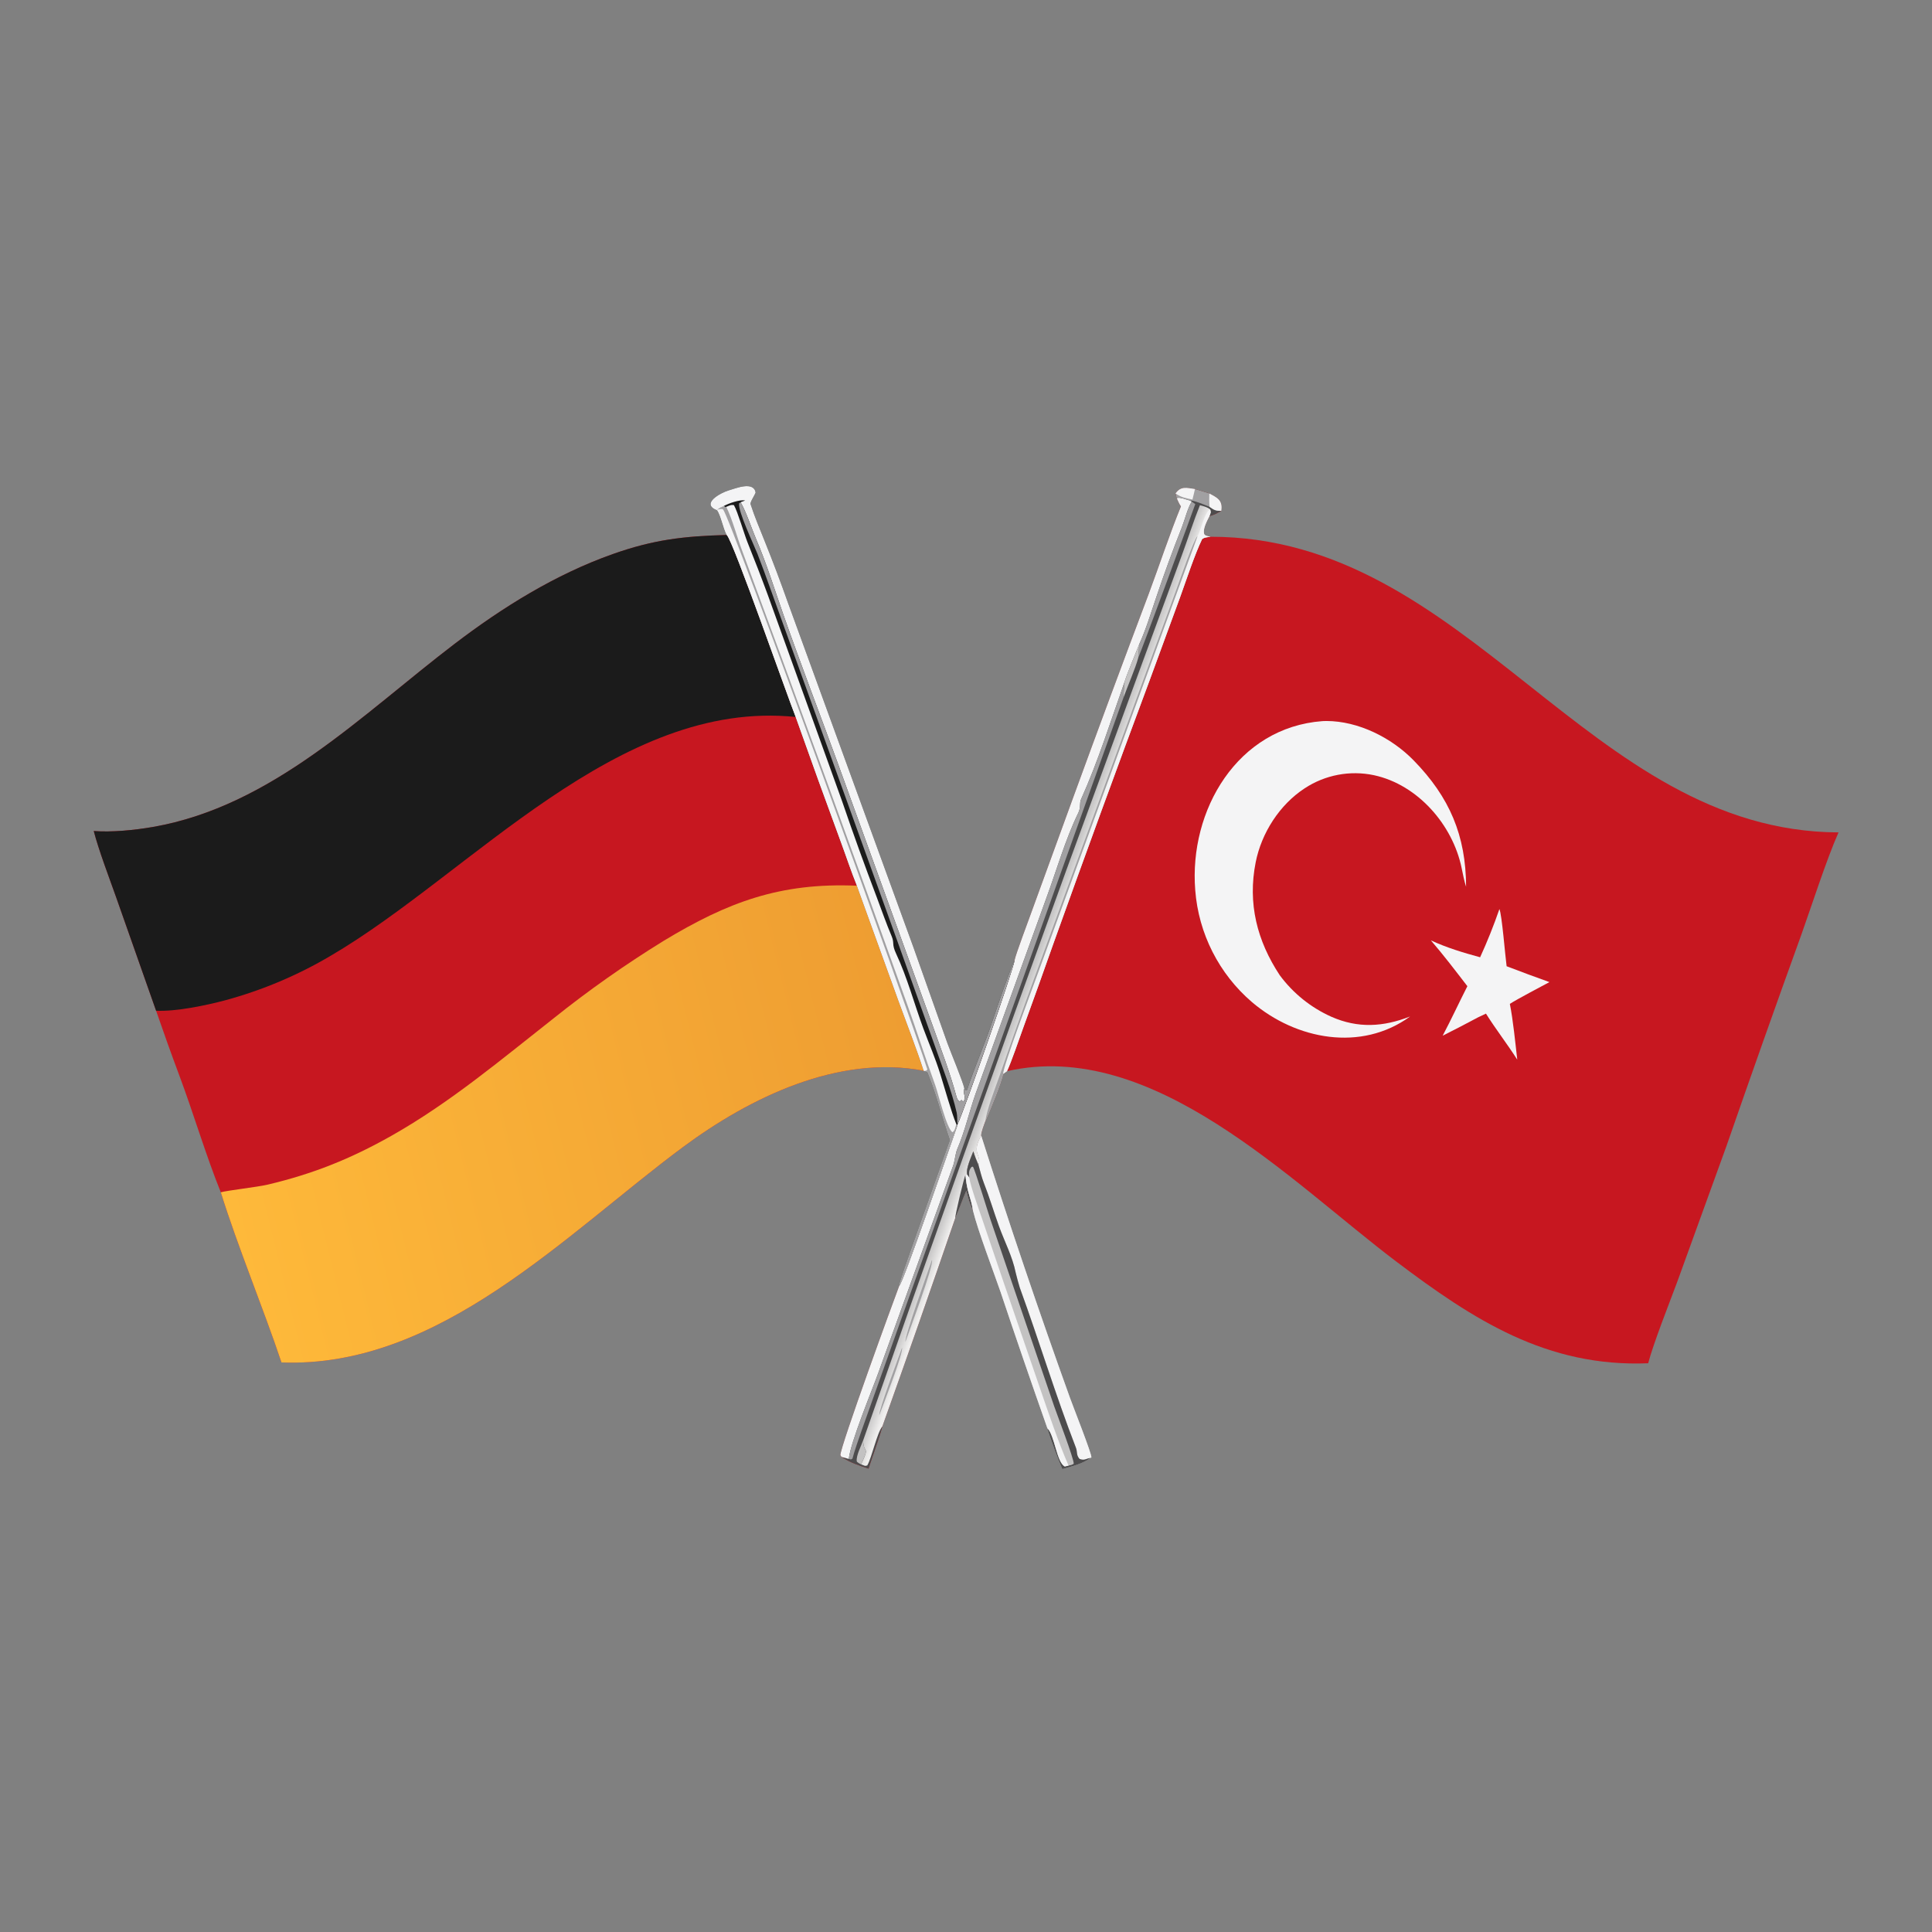 <?xml version="1.0" encoding="utf-8" ?><svg xmlns="http://www.w3.org/2000/svg" xmlns:xlink="http://www.w3.org/1999/xlink" width="1024" height="1024" viewBox="0 0 1024 1024"><rect x="0" y="0" width="1024" height="1024" fill="#808080" stroke="none"/><path fill="#C71720" d="M623.048 261.556C625.871 257.491 629.013 258.589 633.351 259.197C633.807 259.324 641.291 261.581 640.963 261.544C645.318 263.871 648.166 265.201 647.299 270.794C644.772 272.179 643.847 272.735 641.007 273.586C639.878 275.807 637.258 280.569 638.281 283.133C638.631 284.009 640.669 284.292 641.611 284.489C778.782 284.423 841.422 440.652 974.458 441.194C968.064 455.55 960.189 480.198 954.732 495.442C941.259 532.715 928.025 570.074 915.031 607.516L888.965 679.426C884.896 690.394 876.35 711.914 873.567 722.56C819.837 724.724 781.034 699.6 739.943 668.56C684.041 626.33 611.156 550.17 533.714 567.749L531.638 569.231C530.965 573.567 524.238 589.738 522.302 594.121C521.661 595.926 519.935 600.213 520.047 601.904C514.613 611.774 520.519 611.729 518.665 617.636C517.433 614.81 516.804 613.238 515.879 610.256C514.701 613.355 511.662 619.996 512.684 622.682L511.709 622.622C512.512 632.285 514.652 634.465 515.72 641.709C514.107 638.625 512.959 634.504 512.201 631.096C510.17 635.682 508.233 641.521 506.291 645.633C493.665 682.514 480.792 719.31 467.675 756.02C465.741 763.295 462.606 771.126 460.354 778.408C454.584 776.444 451.249 775.496 446.013 772.191L445.416 771.248C445.426 766.626 473.487 689.738 476.615 681.502C478.583 680.342 504.499 604.733 507.42 596.504L507.493 595.925C510.917 588.96 537.471 512.681 537.75 508.905C538.542 505.301 544.978 488.25 546.523 483.915L568.523 423.484C581.769 387.168 595.212 350.925 608.85 314.755C614.371 299.973 620.048 282.731 625.927 268.394C624.912 267.002 624.367 265.567 623.66 263.997L623.048 261.556Z"/><path fill="#4D4C4D" d="M623.048 261.556C625.871 257.491 629.013 258.589 633.351 259.197C633.807 259.324 641.291 261.581 640.963 261.544C645.318 263.871 648.166 265.201 647.299 270.794C644.772 272.179 643.847 272.735 641.007 273.586C639.878 275.807 637.258 280.569 638.281 283.133C638.631 284.009 640.669 284.292 641.611 284.489C640 284.748 638.142 284.77 637.092 285.842C633.223 293.845 628.813 307.27 625.666 315.992L609.344 360.501C592.088 406.812 575.122 453.231 558.448 499.754C553.106 514.907 547.685 530.031 542.185 545.127C540.245 550.469 535.989 563.003 533.714 567.749L531.638 569.231C530.965 573.567 524.238 589.738 522.302 594.121C521.661 595.926 519.935 600.213 520.047 601.904C514.613 611.774 520.519 611.729 518.665 617.636C517.433 614.81 516.804 613.238 515.879 610.256C514.701 613.355 511.662 619.996 512.684 622.682L511.709 622.622C512.512 632.285 514.652 634.465 515.72 641.709C514.107 638.625 512.959 634.504 512.201 631.096C510.17 635.682 508.233 641.521 506.291 645.633C493.665 682.514 480.792 719.31 467.675 756.02C465.741 763.295 462.606 771.126 460.354 778.408C454.584 776.444 451.249 775.496 446.013 772.191L445.416 771.248C445.426 766.626 473.487 689.738 476.615 681.502C478.583 680.342 504.499 604.733 507.42 596.504L507.493 595.925C510.917 588.96 537.471 512.681 537.75 508.905C538.542 505.301 544.978 488.25 546.523 483.915L568.523 423.484C581.769 387.168 595.212 350.925 608.85 314.755C614.371 299.973 620.048 282.731 625.927 268.394C624.912 267.002 624.367 265.567 623.66 263.997L623.048 261.556Z"/><defs><linearGradient id="gradient_0" gradientUnits="userSpaceOnUse" x1="544.12" y1="520.915" x2="550.333" y2="523.163"><stop offset="0" stop-color="#C5C4C4"/><stop offset="1" stop-color="#EFEEED"/></linearGradient></defs><path fill="url(#gradient_0)" d="M635.984 267.767C637.829 268.286 640.084 268.8 641.447 270.062C641.878 272.017 641.744 271.411 641.007 273.586C639.878 275.807 637.258 280.569 638.281 283.133C638.631 284.009 640.669 284.292 641.611 284.489C640 284.748 638.142 284.77 637.092 285.842C633.223 293.845 628.813 307.27 625.666 315.992L609.344 360.501C592.088 406.812 575.122 453.231 558.448 499.754C553.106 514.907 547.685 530.031 542.185 545.127C540.245 550.469 535.989 563.003 533.714 567.749L531.638 569.231C530.965 573.567 524.238 589.738 522.302 594.121C521.661 595.926 519.935 600.213 520.047 601.904C514.613 611.774 520.519 611.729 518.665 617.636C517.433 614.81 516.804 613.238 515.879 610.256C514.701 613.355 511.662 619.996 512.684 622.682L511.709 622.622C512.512 632.285 514.652 634.465 515.72 641.709C514.107 638.625 512.959 634.504 512.201 631.096C510.17 635.682 508.233 641.521 506.291 645.633C493.665 682.514 480.792 719.31 467.675 756.02C464.89 759.203 462.088 772.592 459.656 776.736C459.277 776.805 458.899 776.874 458.521 776.943L456.38 776.16C461.384 765.662 457.523 770.991 457.518 763.351C492.825 662.326 528.745 561.516 565.276 460.927L606.298 348.979L626.657 293.581C629.631 285.502 632.859 275.475 635.984 267.767Z"/><path fill="#F4F4F5" d="M641.447 270.062C641.878 272.017 641.744 271.411 641.007 273.586C639.878 275.807 637.258 280.569 638.281 283.133C638.631 284.009 640.669 284.292 641.611 284.489C640 284.748 638.142 284.77 637.092 285.842C633.223 293.845 628.813 307.27 625.666 315.992L609.344 360.501C592.088 406.812 575.122 453.231 558.448 499.754C553.106 514.907 547.685 530.031 542.185 545.127C540.245 550.469 535.989 563.003 533.714 567.749L531.638 569.231C531.649 565.045 547.719 522.442 549.821 516.569L634.724 284.138C636.661 280.886 638.449 271.173 641.447 270.062Z"/><path fill="#A1A0A2" d="M522.302 594.121C522.789 588.68 527.812 575.863 529.761 570.249C535.752 552.906 541.905 535.619 548.221 518.392L623.631 312.09C625.201 307.89 632.761 285.681 634.724 284.138L549.821 516.569C547.719 522.442 531.649 565.045 531.638 569.231C530.965 573.567 524.238 589.738 522.302 594.121Z"/><path fill="#4D4C4D" d="M506.291 645.633C506.081 644.469 510.887 624.443 511.709 622.622C512.512 632.285 514.652 634.465 515.72 641.709C514.107 638.625 512.959 634.504 512.201 631.096C510.17 635.682 508.233 641.521 506.291 645.633Z"/><path fill="#A1A0A2" d="M493.967 667.787C494.966 670.758 482.059 705.043 479.898 711.148C479.362 708.402 491.967 673.536 493.967 667.787Z"/><path fill="#A1A0A2" d="M478.094 714.32C478.897 716.978 467.946 744.971 466.033 750.095C465.662 747.494 476.501 718.752 478.094 714.32Z"/><path fill="#F4F4F5" d="M623.66 263.997C625.596 263.361 628.201 264.714 630.696 265.298L631.643 265.868C629.415 269.438 628.03 275.392 626.371 279.592C621.58 291.687 617.108 303.905 612.959 316.234C610.171 324.368 607.367 333.774 603.789 341.514C602.339 345.234 596.871 358.294 596.048 361.442C588.69 382.212 582.012 403.563 572.991 423.627C572.035 425.753 572.99 427.797 571.526 430.815C564.546 445.195 560.083 461.098 554.534 476.156L516.993 579.951C513.63 589.537 511.434 599.576 507.385 608.997C506.338 611.434 506.114 615.341 505.115 618.03L465.611 727.426C462.307 736.624 450.691 764.686 449.891 773.268L446.013 772.191L445.416 771.248C445.426 766.626 473.487 689.738 476.615 681.502C478.583 680.342 504.499 604.733 507.42 596.504L507.493 595.925C510.917 588.96 537.471 512.681 537.75 508.905C538.542 505.301 544.978 488.25 546.523 483.915L568.523 423.484C581.769 387.168 595.212 350.925 608.85 314.755C614.371 299.973 620.048 282.731 625.927 268.394C624.912 267.002 624.367 265.567 623.66 263.997Z"/><path fill="#A1A0A2" d="M596.048 361.442C595.935 364.134 595.396 367.275 595.486 369.691L476.743 701.782L456.489 758.738C455.29 762.2 452.821 769.165 451.807 773.131C451.544 773.269 451.28 773.407 451.016 773.545L449.891 773.268C450.691 764.686 462.307 736.624 465.611 727.426L505.115 618.03C506.114 615.341 506.338 611.434 507.385 608.997C511.434 599.576 513.63 589.537 516.993 579.951L554.534 476.156C560.083 461.098 564.546 445.195 571.526 430.815C572.99 427.797 572.035 425.753 572.991 423.627C582.012 403.563 588.69 382.212 596.048 361.442Z"/><path fill="#A1A0A2" d="M631.643 265.868L633.529 267.152C633.52 267.511 604.544 346.201 603.295 348.632C603.207 347.466 603.739 343.362 603.789 341.514C607.367 333.774 610.171 324.368 612.959 316.234C617.108 303.905 621.58 291.687 626.371 279.592C628.03 275.392 629.415 269.438 631.643 265.868Z"/><path fill="#A1A0A2" d="M623.048 261.556C625.871 257.491 629.013 258.589 633.351 259.197C633.807 259.324 641.291 261.581 640.963 261.544C645.318 263.871 648.166 265.201 647.299 270.794C644.253 270.749 643.527 270.361 641.091 268.618C638.656 267.671 632.903 265.123 630.696 265.298C628.201 264.714 625.596 263.361 623.66 263.997L623.048 261.556Z"/><path fill="#F4F4F5" d="M623.048 261.556C625.871 257.491 629.013 258.589 633.351 259.197C632.936 260.943 632.491 263.095 632.015 264.785C628.043 263.905 626.503 263.765 623.048 261.556Z"/><path fill="#F4F4F5" d="M640.963 261.544C645.318 263.871 648.166 265.201 647.299 270.794C644.253 270.749 643.527 270.361 641.091 268.618C640.822 266.085 640.914 264.074 640.963 261.544Z"/><path fill="#C3C2C2" d="M596.048 361.442C596.871 358.294 602.339 345.234 603.789 341.514C603.739 343.362 603.207 347.466 603.295 348.632C601.865 354.099 597.528 364.016 595.486 369.691C595.396 367.275 595.935 364.134 596.048 361.442Z"/><path fill="#C3C2C2" d="M457.518 763.351C457.523 770.991 461.384 765.662 456.38 776.16C455.774 775.798 454.168 775.053 454.095 774.483C453.71 771.488 456.466 766.251 457.518 763.351Z"/><path fill="#F4F4F5" d="M700.956 382.206C701.629 382.167 702.303 382.147 702.978 382.146C719.918 382.15 737.473 390.98 749.159 402.914C768.347 422.51 776.966 442.877 777.061 469.995C776.081 467.059 775.321 463.099 774.681 460.011C769.977 437.298 751.565 415.898 728.218 410.87C715.538 408.191 702.314 410.699 691.495 417.834C678.159 426.542 668.625 441.501 665.544 457.005C661.213 478.804 666.251 498.651 678.311 516.911C685.371 526.457 694.77 534.024 705.602 538.884C719.844 545.175 733.248 544.268 747.399 538.75C721.433 557.657 686.995 551.044 663.621 531.187C646.089 516.175 635.251 494.804 633.499 471.79C630.123 429.436 655.836 385.536 700.956 382.206Z"/><path fill="#F4F4F5" d="M794.72 481.821C796.059 484.786 797.795 506.794 798.539 512.127C806.071 515.014 813.634 517.816 821.229 520.532C816.104 523.298 804.705 529.264 800.246 532.061C801.955 540.476 803.176 552.948 804.179 561.636C798.951 553.425 793.017 545.857 787.584 537.236L783.339 539.246C777.154 542.567 770.922 545.799 764.645 548.941C769.272 540.182 773.265 531.494 777.739 522.709C771.636 514.772 764.897 505.926 758.397 498.413C766.728 502.296 775.641 504.96 784.494 507.374C788.313 499.027 791.726 490.499 794.72 481.821Z"/><path fill="#C71720" d="M385.225 283.55C388.717 286.881 417.646 369.949 421.749 380.015C429.544 402.04 437.485 424.014 445.572 445.933C448.367 453.469 451.226 462.139 454.209 469.448L476.422 530.939C480.695 542.691 485.825 555.729 489.625 567.521C444.448 558.818 397.461 581.693 362.094 607.904C300.142 653.817 232.835 725.401 149.183 722.12C139.282 692.618 126.136 661.118 117.026 631.952C108.965 611.919 102.652 590.376 95.07 570.094C90.835 558.765 86.667 547.133 82.727 535.697L61.52 475.454C57.886 465.19 52.341 450.687 49.693 440.466C59.214 441.201 71.527 439.965 80.988 438.317C144.418 427.269 191.804 378.724 240.966 341.245C266.417 321.842 294.419 304.427 324.719 293.693C346.338 286.034 362.387 284.155 385.225 283.55Z"/><defs><linearGradient id="gradient_1" gradientUnits="userSpaceOnUse" x1="483.696" y1="549.605" x2="119.978" y2="639.481"><stop offset="0" stop-color="#EE9D32"/><stop offset="1" stop-color="#FEB93A"/></linearGradient></defs><path fill="url(#gradient_1)" d="M454.209 469.448L476.422 530.939C480.695 542.691 485.825 555.729 489.625 567.521C444.448 558.818 397.461 581.693 362.094 607.904C300.142 653.817 232.835 725.401 149.183 722.12C139.282 692.618 126.136 661.118 117.026 631.952C120.116 630.994 136.37 629.181 141.906 627.872C165.959 622.183 185.951 614.152 207.445 602C238.645 584.361 265.477 561.706 293.468 539.699C312.002 524.872 331.425 511.193 351.629 498.737C385.695 478.128 413.492 467.711 454.209 469.448Z"/><path fill="#1B1B1B" d="M385.225 283.55C388.717 286.881 417.646 369.949 421.749 380.015C327.34 370.255 249.533 463.052 175.492 506.44C157.962 516.841 139.103 524.821 119.431 530.16C109.184 532.883 93.167 536.253 82.727 535.697L61.52 475.454C57.886 465.19 52.341 450.687 49.693 440.466C59.214 441.201 71.527 439.965 80.988 438.317C144.418 427.269 191.804 378.724 240.966 341.245C266.417 321.842 294.419 304.427 324.719 293.693C346.338 286.034 362.387 284.155 385.225 283.55Z"/><path fill="#1B1B1B" d="M380.15 270.508C370.992 267.015 382.116 261.111 386.225 259.92C390.087 258.801 399.377 254.905 400.506 261.039C399.92 262.685 397.472 266.161 397.82 267.242C399.948 273.853 402.744 280.368 405.311 286.835C409.702 297.763 413.862 308.782 417.786 319.887L484.066 501.887L502.121 552.82C503.882 557.661 510.364 573.202 511.155 576.966L511.848 577.779L512.573 577.593C516.347 565.944 522.293 552.575 526.256 540.464C528.06 534.954 535.539 513.195 537.75 508.905C537.471 512.681 510.917 588.96 507.493 595.925L507.42 596.504C504.499 604.733 478.583 680.342 476.615 681.502C476.822 679.72 481.914 665.512 482.813 662.922L503.67 604.25C499.734 593.019 496.569 580.203 492.03 569.055C491.499 567.749 491.675 568.176 490.118 567.642L489.625 567.521C485.825 555.729 480.695 542.691 476.422 530.939L454.209 469.448C451.226 462.139 448.367 453.469 445.572 445.933C437.485 424.014 429.544 402.04 421.749 380.015C417.646 369.949 388.717 286.881 385.225 283.55C383.257 279.881 382.074 273.073 380.15 270.508Z"/><path fill="#F4F4F5" d="M384.943 268.641C386.434 268.051 387.499 267.39 389.001 267.743C390.969 271.137 394.455 283.112 396.179 287.408C399.901 296.682 403.54 306.047 406.986 315.427L446.316 424.635C452.157 441.732 458.29 458.728 464.713 475.615C467.285 482.44 469.706 489.411 472.555 496.13C474.195 500 472.5 500.235 474.981 505.513C480.804 517.9 484.647 532.282 489.351 544.999C492.637 553.884 495.514 560.165 498.429 569.463C500.607 576.411 504.232 589.45 506.848 595.791L507.42 596.504C504.499 604.733 478.583 680.342 476.615 681.502C476.822 679.72 481.914 665.512 482.813 662.922L503.67 604.25C499.734 593.019 496.569 580.203 492.03 569.055C491.499 567.749 491.675 568.176 490.118 567.642L489.625 567.521C485.825 555.729 480.695 542.691 476.422 530.939L454.209 469.448C451.226 462.139 448.367 453.469 445.572 445.933C437.485 424.014 429.544 402.04 421.749 380.015C417.646 369.949 388.717 286.881 385.225 283.55C383.257 279.881 382.074 273.073 380.15 270.508L380.418 270.08C381.573 268.982 381.99 268.97 383.472 268.284C384.417 268.67 384.319 268.857 384.943 268.641Z"/><path fill="#F4F4F5" d="M380.418 270.08C381.233 269.958 382.573 269.478 383.223 270.02C386.806 273.006 483.468 541.035 491.506 566.807C490.816 567.662 491.265 567.362 490.118 567.642L489.625 567.521C485.825 555.729 480.695 542.691 476.422 530.939L454.209 469.448C451.226 462.139 448.367 453.469 445.572 445.933C437.485 424.014 429.544 402.04 421.749 380.015C417.646 369.949 388.717 286.881 385.225 283.55C383.257 279.881 382.074 273.073 380.15 270.508L380.418 270.08Z"/><path fill="#A1A0A2" d="M380.418 270.08C381.573 268.982 381.99 268.97 383.472 268.284C384.417 268.67 384.319 268.857 384.943 268.641C388.311 275.525 390.452 284.254 393.355 291.893C422.887 371.671 451.971 451.615 480.607 531.719C485.789 546.011 490.332 560.572 495.587 574.832C497.233 579.297 501.78 598.459 504.864 600.105C506.222 599.119 506.368 597.517 506.848 595.791L507.42 596.504C504.499 604.733 478.583 680.342 476.615 681.502C476.822 679.72 481.914 665.512 482.813 662.922L503.67 604.25C499.734 593.019 496.569 580.203 492.03 569.055C491.499 567.749 491.675 568.176 490.118 567.642C491.265 567.362 490.816 567.662 491.506 566.807C483.468 541.035 386.806 273.006 383.223 270.02C382.573 269.478 381.233 269.958 380.418 270.08Z"/><path fill="#F4F4F5" d="M380.15 270.508C370.992 267.015 382.116 261.111 386.225 259.92C390.087 258.801 399.377 254.905 400.506 261.039C399.92 262.685 397.472 266.161 397.82 267.242C399.948 273.853 402.744 280.368 405.311 286.835C409.702 297.763 413.862 308.782 417.786 319.887L484.066 501.887L502.121 552.82C503.882 557.661 510.364 573.202 511.155 576.966C510.047 580.019 512.557 581.076 510.516 584.034L509.653 582.992L508.659 583.835C507.713 583.256 507.249 582.345 506.956 581.265C503.388 568.094 498.521 555.521 493.981 542.663L444.223 405.04C434.612 378.582 424.463 352.244 415.15 325.654C410.476 312.311 406.278 298.656 400.714 285.661C398.292 280.001 395.534 271.338 392.532 266.199L394.916 265.287C392.272 264.615 385.931 266.87 383.472 268.284C381.99 268.97 381.573 268.982 380.418 270.08L380.15 270.508Z"/><path fill="#A1A0A2" d="M507.493 595.925C507.306 594.211 507.438 591.39 507.067 589.753C504.379 577.89 499.433 565.643 495.421 554.143L476.02 499.934L408.088 311.415C405.944 305.385 403.719 299.384 401.415 293.414C399.445 288.456 391.13 271.078 391.727 266.803L392.532 266.199C395.534 271.338 398.292 280.001 400.714 285.661C406.278 298.656 410.476 312.311 415.15 325.654C424.463 352.244 434.612 378.582 444.223 405.04L493.981 542.663C498.521 555.521 503.388 568.094 506.956 581.265C507.249 582.345 507.713 583.256 508.659 583.835L509.653 582.992L510.516 584.034C512.557 581.076 510.047 580.019 511.155 576.966L511.848 577.779L512.573 577.593C516.347 565.944 522.293 552.575 526.256 540.464C528.06 534.954 535.539 513.195 537.75 508.905C537.471 512.681 510.917 588.96 507.493 595.925Z"/><path fill="#C3C2C2" d="M520.047 601.904C534.867 648.55 550.565 694.913 567.132 740.967C568.569 745.024 578.821 770.909 578.451 772.478L577.999 772.72C574.074 775.798 567.894 777.269 563.04 778.659C561.429 774.998 555.878 760.397 555.145 757.029C546.666 732.97 538.379 708.844 530.286 684.653C526.426 673.472 518.359 652.433 515.72 641.709C514.652 634.465 512.512 632.285 511.709 622.622L512.684 622.682C511.662 619.996 514.701 613.355 515.879 610.256C516.804 613.238 517.433 614.81 518.665 617.636C520.519 611.729 514.613 611.774 520.047 601.904Z"/><path fill="#F4F4F5" d="M520.047 601.904C534.867 648.55 550.565 694.913 567.132 740.967C568.569 745.024 578.821 770.909 578.451 772.478L577.999 772.72C575.338 773.192 574.839 774.248 572.178 773.262C570.342 771.219 571.124 769.555 570.25 767.303C559.424 739.393 550.763 710.61 540.497 682.476C539.769 679.939 538.968 677.302 538.385 674.73C536.618 665.931 532.45 658.174 529.458 649.882C526.715 642.282 524.373 634.37 521.395 626.805C520.333 624.108 519.444 620.464 518.665 617.636C520.519 611.729 514.613 611.774 520.047 601.904Z"/><path fill="#4D4C4D" d="M512.684 622.682C511.662 619.996 514.701 613.355 515.879 610.256C516.804 613.238 517.433 614.81 518.665 617.636C519.444 620.464 520.333 624.108 521.395 626.805C524.373 634.37 526.715 642.282 529.458 649.882C532.45 658.174 536.618 665.931 538.385 674.73C538.968 677.302 539.769 679.939 540.497 682.476C550.763 710.61 559.424 739.393 570.25 767.303C571.124 769.555 570.342 771.219 572.178 773.262C574.839 774.248 575.338 773.192 577.999 772.72C574.074 775.798 567.894 777.269 563.04 778.659C561.429 774.998 555.878 760.397 555.145 757.029C558.994 760.703 560.088 775.22 564.375 777.259L566.36 776.787C567.76 776.485 567.888 776.543 569.1 775.832C569.25 773.217 560.157 749.494 558.695 745.242L525.038 646.611C523.814 643.059 516.589 619.315 515.652 618.361L514.946 618.485C513.305 620.541 513.606 621.54 513.717 624.191L512.684 622.682Z"/><path fill="#F4F4F5" d="M512.684 622.682L513.717 624.191C514.552 629.203 518.54 640.133 520.247 645.161L531.621 678.726L550.902 734.875C555.221 747.459 560.986 764.579 566.36 776.787L564.375 777.259C560.088 775.22 558.994 760.703 555.145 757.029C546.666 732.97 538.379 708.844 530.286 684.653C526.426 673.472 518.359 652.433 515.72 641.709C514.652 634.465 512.512 632.285 511.709 622.622L512.684 622.682Z"/></svg>